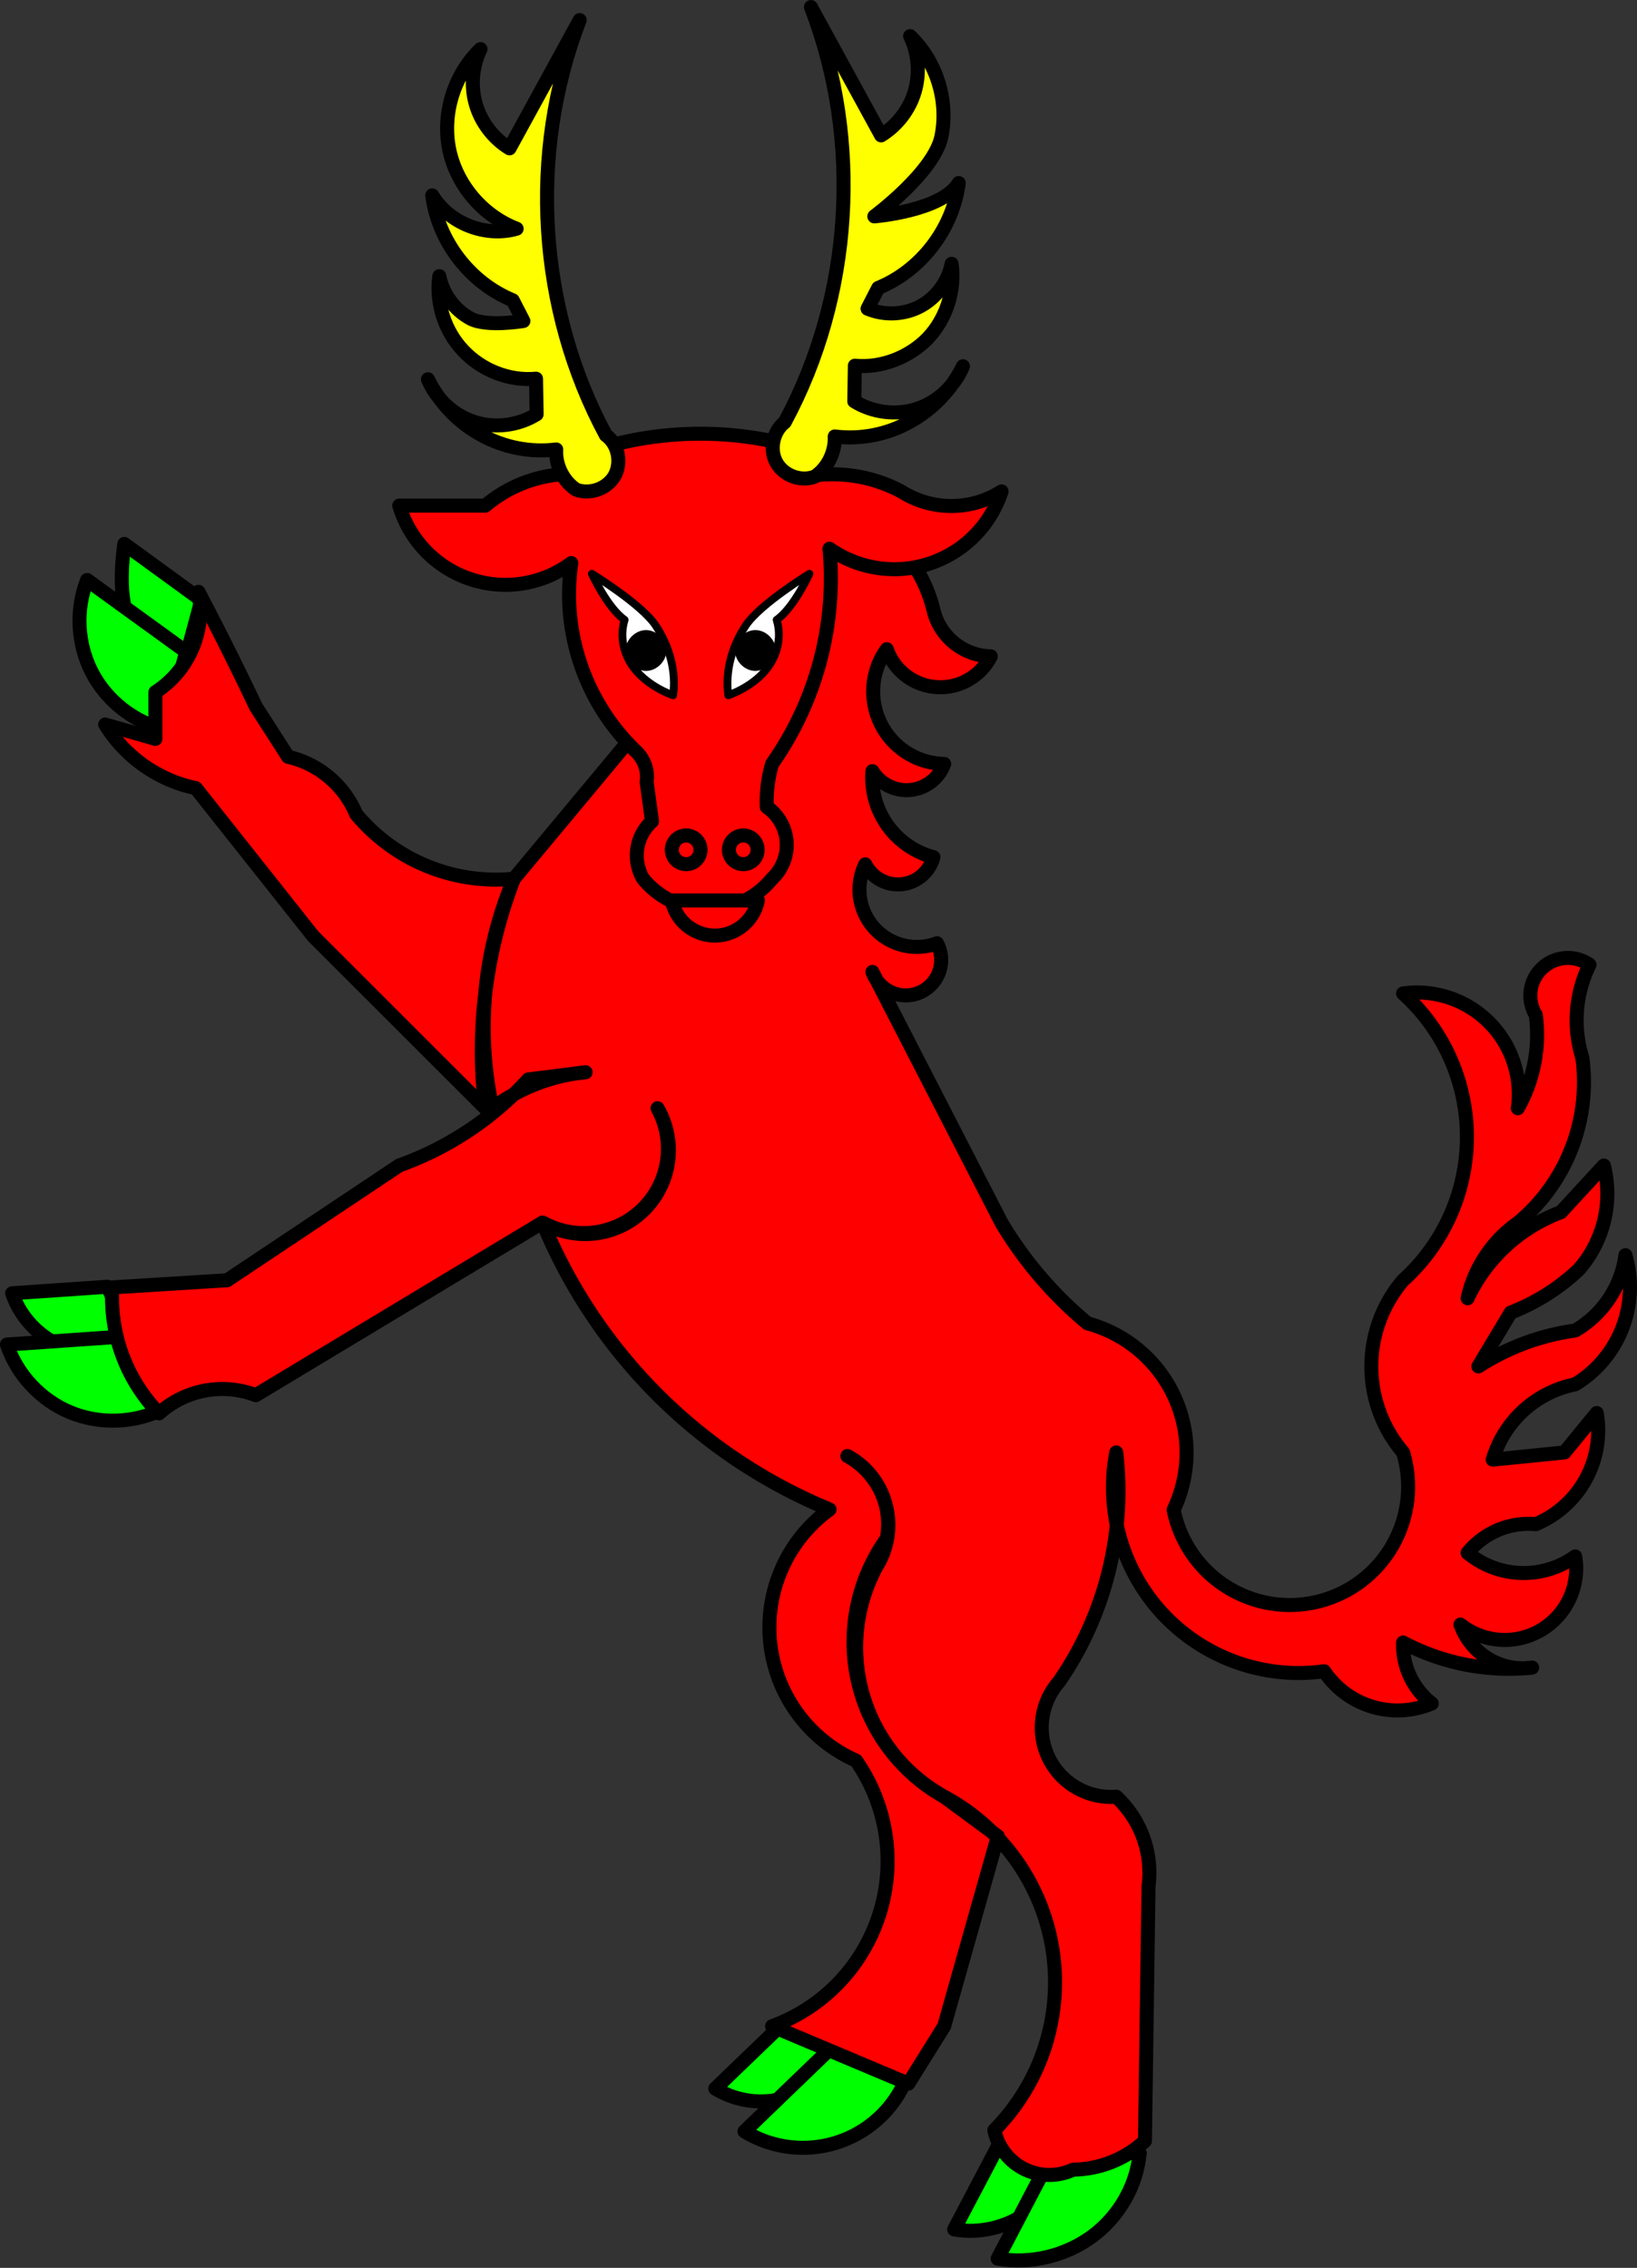<?xml version="1.0" encoding="UTF-8" standalone="no"?>
<!-- Created with Inkscape (http://www.inkscape.org/) -->

<svg
   xmlns:v="http://schemas.microsoft.com/visio/2003/SVGExtensions/"
   xmlns:dc="http://purl.org/dc/elements/1.1/"
   xmlns:cc="http://creativecommons.org/ns#"
   xmlns:rdf="http://www.w3.org/1999/02/22-rdf-syntax-ns#"
   xmlns:svg="http://www.w3.org/2000/svg"
   xmlns="http://www.w3.org/2000/svg"
   version="1.1"
   width="252.196"
   height="349.322"
   id="svg2"
   xml:space="preserve"
   style="font-size:12px;fill:none;stroke-linecap:square;stroke-miterlimit:3;overflow:visible"><rect width="100%" height="100%" fill="#333333" stroke="none"/><title
   id="title3121">Bagwyn Rampant</title><defs
   id="defs142">
		
		<v:pageProperties
   v:shadowOffsetY="-9"
   v:shadowOffsetX="9"
   v:drawingUnits="19"
   v:pageScale="1"
   v:drawingScale="1" />
		
	</defs>
	
	<v:documentProperties
   v:langID="1033"
   v:viewMarkup="false" />

	<style
   type="text/css"
   id="style6" />

	<g
   id="group2-1"><title
   id="title13">Bagwyn Rampant Guardant</title>
			
			<g
   id="unguled"
   style="fill:#00ff00"><title
   id="title16">Sheet.3</title>
				
				<g
   id="group4-3"
   style="fill:#00ff00"><title
   id="title19">Sheet.4</title>
					
					<g
   id="shape5-4"
   style="fill:#00ff00"><title
   id="title22">Sheet.5</title>
						
						<path
   d="m 28.51,101.8 2.52,-9.37 -11.88,-8.65 c 0,0 -1.184,7.725 0.579,11.12 1.772,3.43 5.072,5.9 8.781,6.9 z"
   id="path24"
   style="fill:#00ff00;stroke:#000000;stroke-width:2.16;stroke-linecap:round;stroke-linejoin:round" />
					</g>
					<g
   id="shape6-6"
   style="fill:#00ff00"><title
   id="title27">Sheet.6</title>
						
						<path
   d="m 25.41,112.4 3.28,-12 -15.27,-11.06 c -1.791,4.56 -1.513,9.888 0.743,14.24 2.256,4.349 6.452,7.645 11.21,8.807 z"
   id="path29"
   style="fill:#00ff00;stroke:#000000;stroke-width:2.16;stroke-linecap:round;stroke-linejoin:round" />
					</g>
				</g>
				<g
   id="group7-8"
   style="fill:#00ff00"><title
   id="title32">Sheet.7</title>
					
					<g
   id="shape8-9"
   style="fill:#00ff00"><title
   id="title35">Sheet.8</title>
						
						<path
   d="m 20.62,206.9 -4.05,-8.7 -14.692,1 c 1.217,3.628 4.059,6.678 7.59,8.145 3.552,1.455 7.722,1.255 11.152,-0.445 z"
   id="path37"
   style="fill:#00ff00;stroke:#000000;stroke-width:2.16;stroke-linecap:round;stroke-linejoin:round" />
					</g>
					<g
   id="shape9-11"
   style="fill:#00ff00"><title
   id="title40">Sheet.9</title>
						
						<path
   d="m 25.06,217 -5.15,-11.2 -18.843,1.3 c 1.559,4.645 5.197,8.547 9.72,10.43 4.524,1.882 9.856,1.709 14.25,-0.459 z"
   id="path42"
   style="fill:#00ff00;stroke:#000000;stroke-width:2.16;stroke-linecap:round;stroke-linejoin:round" />
					</g>
				</g>
				<g
   id="group10-13"
   style="fill:#00ff00"><title
   id="title45">Sheet.10</title>
					
					<g
   id="shape11-14"
   style="fill:#00ff00"><title
   id="title48">Sheet.11</title>
						
						<path
   d="m 164.1,330.7 -10,-0.8 -7.1,13.5 c 3.914,0.699 8.182,-0.313 11.4,-2.704 3.222,-2.392 5.344,-6.123 5.67,-9.97 z"
   id="path50"
   style="fill:#00ff00;stroke:#000000;stroke-width:2.16;stroke-linecap:round;stroke-linejoin:round" />
					</g>
					<g
   id="shape12-16"
   style="fill:#00ff00"><title
   id="title53">Sheet.12</title>
						
						<path
   d="m 175.6,331.7 -12.9,-1 -9,17.2 c 5.011,0.894 10.47,-0.402 14.6,-3.462 4.126,-3.062 6.842,-7.838 7.263,-12.76 z"
   id="path55"
   style="fill:#00ff00;stroke:#000000;stroke-width:2.16;stroke-linecap:round;stroke-linejoin:round" />
					</g>
				</g>
				<g
   id="group13-18"
   style="fill:#00ff00"><title
   id="title58">Sheet.13</title>
					
					<g
   id="shape14-19"
   style="fill:#00ff00"><title
   id="title61">Sheet.14</title>
						
						<path
   d="m 129.6,315.6 -8.8,-4.1 -10.6,10.2 a 13.46,13.46 -180 0 0 19.35,-6.07 z"
   id="path63"
   style="fill:#00ff00;stroke:#000000;stroke-width:2.16;stroke-linecap:round;stroke-linejoin:round" />
					</g>
					<g
   id="shape15-21"
   style="fill:#00ff00"><title
   id="title66">Sheet.15</title>
						
						<path
   d="m 139.5,320.5 -11.2,-5.3 -13.6,13.1 a 17.24,17.24 -180 0 0 24.77,-7.77 z"
   id="path68"
   style="fill:#00ff00;stroke:#000000;stroke-width:2.16;stroke-linecap:round;stroke-linejoin:round" />
					</g>
				</g>
			</g>
			<g
   id="body"
   style="fill:#ff0000"><title
   id="title71">Sheet.16</title>
				
				<path
   d="m 30.57,91.16 a 474.3,474.3 0 0 1 8.84,17.67 l 4.97,7.74 a 14.99,14.99 0 0 1 10.49,8.83 28.01,28.01 -180 0 0 24.31,9.95 l 22.09,-26.52 a 13.15,13.15 -180 0 0 0,-15.46 18.71,18.71 0 0 1 35.35,-11.05 22.11,22.11 0 0 1 7.18,11.6 9.295,9.295 -180 0 0 8.84,7.18 8.732,8.732 0 0 1 -16.02,-1.1 11.16,11.16 -180 0 0 8.84,17.67 6.178,6.178 0 0 1 -11.05,1.11 12.69,12.69 -180 0 0 9.39,13.25 5.646,5.646 0 0 1 -10.49,1.11 8.829,8.829 -180 0 0 11.04,12.15 5.454,5.454 0 1 1 -9.94,4.42 l 19.89,38.66 a 60.24,60.24 -180 0 0 13.25,15.47 20.59,20.59 0 0 1 13.26,28.72 18.24,18.24 -180 1 0 35.35,-8.84 20.41,20.41 0 0 1 0,-26.51 29.74,29.74 -180 0 0 0,-44.19 15.68,15.68 0 0 1 17.68,17.68 23.02,23.02 -180 0 0 2.76,-14.36 5.792,5.792 0 0 1 8.28,-7.74 19.45,19.45 -180 0 0 -1.1,14.36 28.19,28.19 0 0 1 -9.94,25.41 19.29,19.29 -180 0 0 -7.74,11.6 25.86,25.86 0 0 1 14.36,-13.25 l 6.63,-7.19 a 17.73,17.73 0 0 1 -3.86,16.02 32.21,32.21 0 0 1 -10.5,6.63 l -4.97,8.29 a 36.69,36.69 0 0 1 14.91,-5.53 15.75,15.75 -180 0 0 7.74,-11.6 17.51,17.51 0 0 1 -7.74,19.89 16.65,16.65 -180 0 0 -12.7,11.6 l 11.05,-1.11 4.97,-6.07 a 15.65,15.65 0 0 1 -9.39,17.12 12.07,12.07 -180 0 0 -10.5,4.42 13.58,13.58 -180 0 0 16.57,0.55 11.01,11.01 0 0 1 -17.67,10.5 10.16,10.16 -180 0 0 11.04,6.62 34.79,34.79 0 0 1 -19.88,-3.86 11.39,11.39 -180 0 0 4.42,9.39 13.57,13.57 0 0 1 -16.57,-4.97 28.6,28.6 0 0 1 -32.04,-33.7 51.66,51.66 0 0 1 -8.84,35.35 10.68,10.68 -180 0 0 8.84,17.68 16.01,16.01 0 0 1 4.97,13.81 l -0.55,39.21 a 16.53,16.53 0 0 1 -11.05,4.42 8.661,8.661 0 0 1 -12.15,-6.07 32.45,32.45 -180 0 0 -7.73,-51.37 27.33,27.33 0 0 1 -8.84,-39.77 11.91,11.91 -180 0 0 -6.07,-12.71 12.11,12.11 0 0 1 4.42,17.13 26.31,26.31 -180 0 0 10.49,35.35 l 8.27,6.09 -8.27,29.26 -5.52,8.84 -20.99,-8.84 a 27.09,27.09 -180 0 0 12.95,-40.9 22.45,22.45 0 0 1 -4.1,-38.7 81.24,81.24 0 0 1 -44.2,-44.2 12.9,12.9 -180 0 0 17.7,-17.6 12.99,12.99 0 0 1 -17.7,17.6 l -44.19,26.6 a 14.53,14.53 -180 0 0 -14.91,2.8 25.56,25.56 0 0 1 -7.19,-19.4 l 17.68,-1.1 26.51,-17.68 a 49.54,49.54 -180 0 0 19.89,-13.25 l 8.83,-1.11 a 28.68,28.68 -180 0 0 -14.36,5.53 58.67,58.67 0 0 1 3.32,-35.35 73.44,73.44 -180 0 0 -4.42,35.35 L 48.25,144.2 30.17,121.4 a 21.63,21.63 0 0 1 -13.96,-9.8 l 7.73,2.21 0,-7.19 a 15.04,15.04 -180 0 0 6.63,-15.46 z"
   id="path73"
   style="fill:#ff0000;stroke:#000000;stroke-width:2.16;stroke-linecap:round;stroke-linejoin:round" />
			</g>
			<g
   id="group17-25"><title
   id="title76">Sheet.17</title>
				
				<g
   id="shape18-26"><title
   id="title79">Sheet.18</title>
					
					<path
   d="m 92.44,73.48 a 2.21,2.21 0 0 1 0,-4.42 54.18,54.18 0 0 1 30.93,0 2.654,2.654 0 0 1 0.56,4.42 22.53,22.53 0 0 1 14.91,2.21 14.4,14.4 -180 0 0 15.46,0 17.38,17.38 0 0 1 -26.51,8.83 49.61,49.61 0 0 1 -8.84,33.14 20.91,20.91 -180 0 0 -0.82,6.63 7.108,7.108 0 0 1 0.82,11.05 12.81,12.81 0 0 1 -19.88,0 7.092,7.092 0 0 1 1.38,-8.84 l -0.83,-6.07 a 5.365,5.365 -180 0 0 -1.65,-4.7 33.53,33.53 0 0 1 -9.95,-29 17.06,17.06 0 0 1 -26.51,-8.85 l 13.26,0 a 20.66,20.66 0 0 1 17.67,-4.42 z"
   id="path81"
   style="fill:#ff0000;stroke:#000000;stroke-width:2.16;stroke-linecap:round;stroke-linejoin:round" />
				</g>
				<g
   id="shape19-28"><title
   id="title84">Sheet.19</title>
					
					<path
   d="m 103.5,138.7 a 6.768,6.768 -180 0 0 13.26,0 l -13.26,0 z"
   id="path86"
   style="fill:#ff0000;stroke:#000000;stroke-width:2.16;stroke-linecap:round;stroke-linejoin:round" />
				</g>
				<g
   id="shape20-30"><title
   id="title89">Circle</title>
					
					<path
   d="m 112.3,130.9 a 2.21,2.21 0 1 1 4.42,0 2.21,2.21 0 1 1 -4.42,0 z"
   id="path91"
   style="fill:#ff0000;stroke:#000000;stroke-width:2.16;stroke-linecap:round;stroke-linejoin:round" />
				</g>
				<g
   id="shape21-32"><title
   id="title94">Circle.140</title>
					
					<path
   d="m 103.5,130.9 a 2.21,2.21 0 1 1 4.42,0 2.21,2.21 0 1 1 -4.42,0 z"
   id="path96"
   style="fill:#ff0000;stroke:#000000;stroke-width:2.16;stroke-linecap:round;stroke-linejoin:round" />
				</g>
				<g
   id="group22-34"><title
   id="title99">Sheet.22</title>
					
					<g
   id="group23-35"><title
   id="title102">Sheet.23</title>
						
						<g
   id="shape24-36"><title
   id="title105">Sheet.24</title>
							
							<path
   d="m 103.7,107.1 c 0.5,-3.6 -0.5,-7.47 -2.7,-10.77 -2.21,-3.3 -9.82,-7.95 -9.82,-7.95 0,0 2.407,5.256 5.051,7.097 -0.696,2.253 -0.322,4.733 1.034,6.864 1.355,2.059 3.735,3.759 6.435,4.759 z"
   id="path107"
   style="fill:#ffffff;stroke:#000000;stroke-width:1.2;stroke-linecap:round;stroke-linejoin:round" />
						</g>
						<g
   id="shape25-38"><title
   id="title110">Circle.27</title>
							
							<path
   d="m 96.5,100.2 c 0,-1.584 1.441,-3.025 3.025,-3.025 1.584,0 3.025,1.441 3.025,3.025 0,1.584 -1.441,3.025 -3.025,3.025 C 97.94,103.2 96.5,101.8 96.5,100.2 z"
   id="path112"
   style="fill:#000000;stroke:#000000;stroke-width:0.24;stroke-linecap:round;stroke-linejoin:round" />
						</g>
					</g>
					<g
   id="group26-40"><title
   id="title115">Sheet.26</title>
						
						<g
   id="shape27-41"><title
   id="title118">Sheet.27</title>
							
							<path
   d="m 112.2,107.1 c -0.5,-3.6 0.5,-7.47 2.7,-10.77 2.2,-3.3 9.8,-7.95 9.8,-7.95 0,0 -2.407,5.256 -5.051,7.097 0.696,2.253 0.322,4.733 -1.034,6.864 C 117.3,104.4 114.9,106.1 112.2,107.1 z"
   id="path120"
   style="fill:#ffffff;stroke:#000000;stroke-width:1.2;stroke-linecap:round;stroke-linejoin:round" />
						</g>
						<g
   id="shape28-43"><title
   id="title123">Circle.27</title>
							
							<path
   d="m 119.4,100.2 c 0,-1.584 -1.441,-3.025 -3.025,-3.025 -1.584,0 -3.025,1.441 -3.025,3.025 0,1.584 1.441,3.025 3.025,3.025 C 117.9,103.2 119.4,101.8 119.4,100.2 z"
   id="path125"
   style="fill:#000000;stroke:#000000;stroke-width:0.24;stroke-linecap:round;stroke-linejoin:round" />
						</g>
					</g>
				</g>
			</g>
			<rect
   width="83.151"
   height="45.433"
   x="65.15"
   y="27.431"
   id="crowned"
   style="fill:none;stroke:none" /><g
   id="attired"
   style="fill:#ffff00"><title
   id="title128">Sheet.29</title>
				
				<g
   id="shape30-46"
   style="fill:#ffff00"><title
   id="title131">Sheet.30</title>
					
					<path
   d="m 120.9,65.03 c 10.45,-19.4 11.96,-43.39 4.033,-63.94 l 10.81,19.76 c 2.484,-1.519 4.372,-3.986 5.188,-6.781 0.817,-2.795 0.555,-5.89 -0.721,-8.508 4.051,3.884 5.938,9.894 4.836,15.4 C 144,26.43 134.7,33.33 134.7,33.33 c 0,0 10.42,-0.84 13,-5.137 -0.9,7.059 -5.816,13.47 -12.4,16.16 l -1.642,3.192 c 2.58,1.092 5.65,0.954 8.122,-0.365 2.472,-1.319 4.296,-3.792 4.826,-6.544 0.575,4.108 -0.811,8.447 -3.661,11.46 C 140.1,55.03 135.8,56.73 131.7,56.33 l -0.089,5.479 c 2.832,1.759 6.446,2.202 9.619,1.18 3.173,-1.022 5.849,-3.491 7.122,-6.572 -1.759,3.595 -4.653,6.625 -8.164,8.546 C 136.7,66.93 132.6,67.73 128.6,67.23 c 0.1,2.4 -1.1,4.9 -3.1,6.2 -2.2,0.8 -4.8,-0.2 -5.9,-2.2 -1.1,-2 -0.5,-4.8 1.3,-6.2 z"
   id="path133"
   style="fill:#ffff00;stroke:#000000;stroke-width:2.16;stroke-linecap:round;stroke-linejoin:round" />
				</g>
				<g
   id="shape31-48"
   style="fill:#ffff00"><title
   id="title136">Sheet.31</title>
					
					<path
   d="M 93.34,67.03 C 82.89,47.63 81.38,23.64 89.307,3.09 l -10.81,19.76 c -2.484,-1.519 -4.372,-3.986 -5.188,-6.781 -0.817,-2.795 -0.555,-5.89 0.721,-8.508 -4.051,3.884 -5.938,9.894 -4.836,15.4 C 70.29,28.43 74.35,33.23 79.59,35.23 c -4.817,1.377 -10.42,-0.84 -13,-5.137 0.9,7.059 5.816,13.47 12.4,16.16 l 1.642,3.192 c 0,0 -5.65,0.954 -8.122,-0.365 -2.472,-1.319 -4.296,-3.792 -4.826,-6.544 -0.575,4.108 0.811,8.447 3.661,11.46 C 74.19,57.03 78.45,58.73 82.58,58.33 l 0.089,5.479 c -2.832,1.759 -6.446,2.202 -9.619,1.18 -3.173,-1.022 -5.849,-3.491 -7.122,-6.572 1.759,3.595 4.653,6.625 8.164,8.546 C 77.61,68.93 81.72,69.73 85.69,69.23 c -0.14,2.4 1.08,4.9 3.09,6.2 2.17,0.8 4.84,-0.2 5.94,-2.2 1.1,-2.1 0.47,-4.9 -1.38,-6.2 z"
   id="path138"
   style="fill:#ffff00;stroke:#000000;stroke-width:2.16;stroke-linecap:round;stroke-linejoin:round" />
				</g>
			</g>
		</g>
</svg>